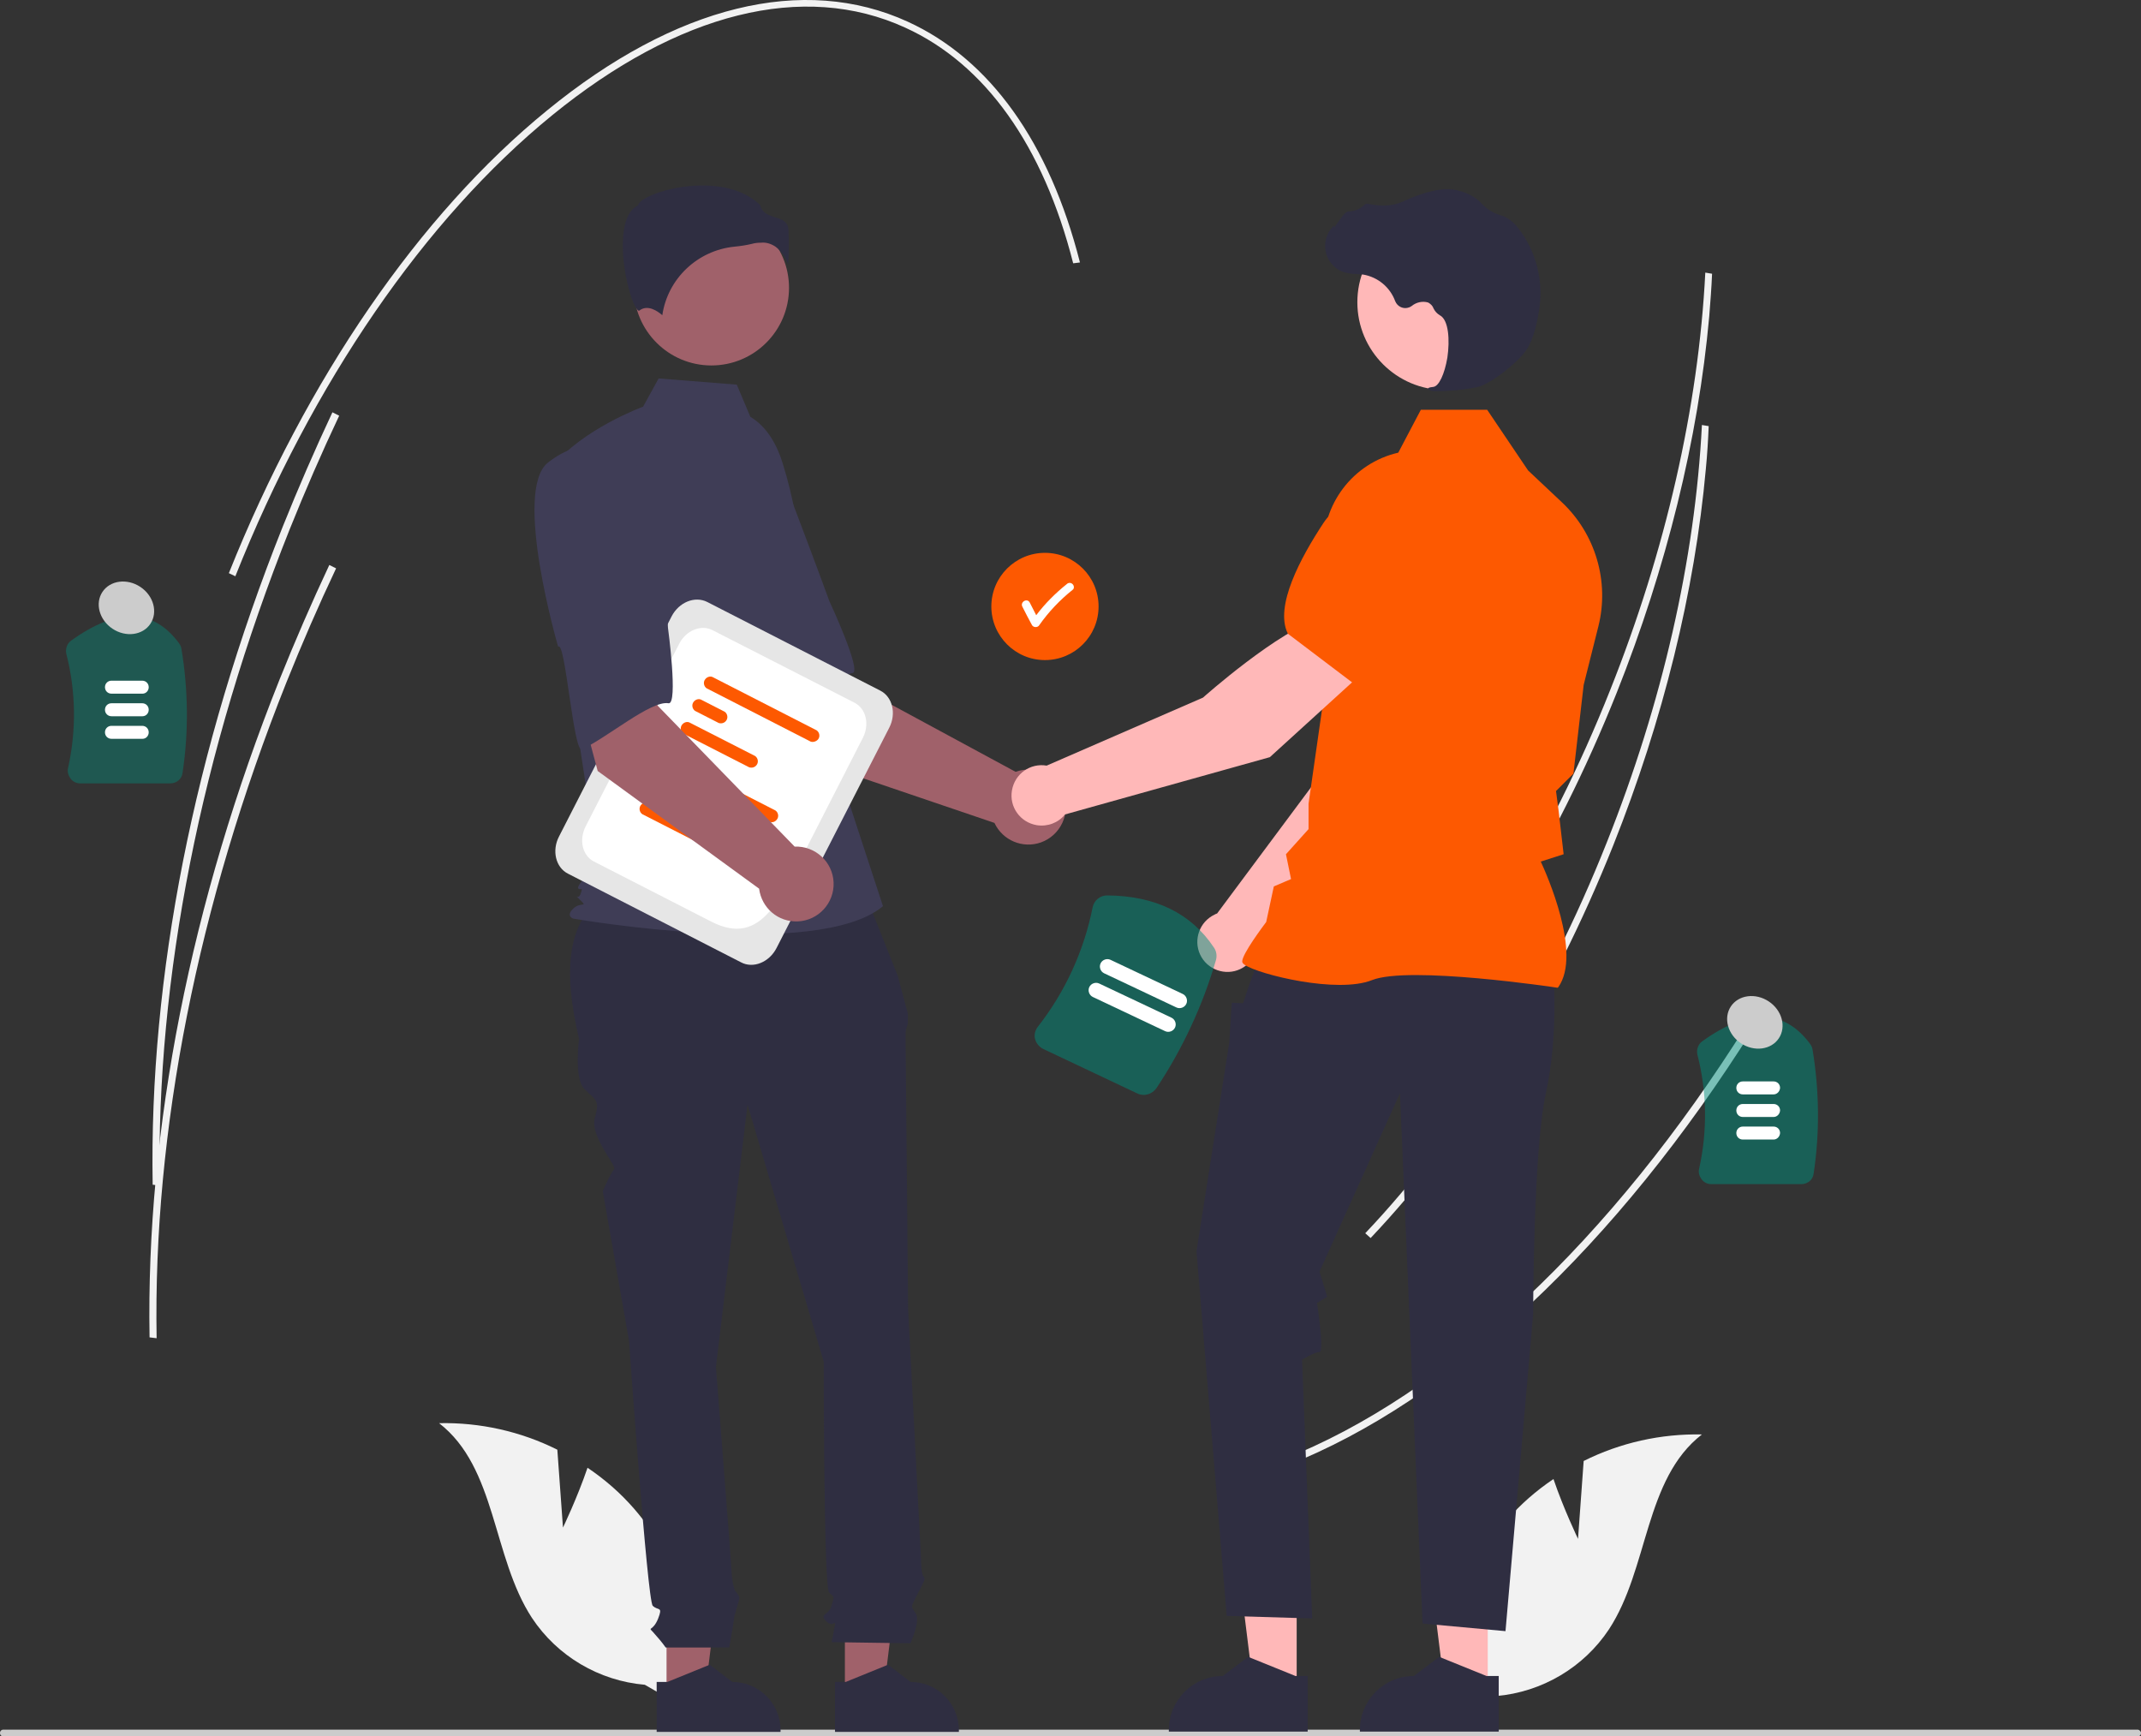 <?xml version="1.0" encoding="utf-8"?>
<!-- Generator: Adobe Illustrator 26.4.1, SVG Export Plug-In . SVG Version: 6.00 Build 0)  -->
<svg version="1.1" id="Layer_1" xmlns="http://www.w3.org/2000/svg" xmlns:xlink="http://www.w3.org/1999/xlink" x="0px" y="0px"
	 viewBox="0 0 758.7 615.3" style="enable-background:new 0 0 758.7 615.3;" xml:space="preserve">
<rect x="0" y="0" width="758.7" height="615.3" fill="#333333" stroke="none"/>
<style type="text/css">
	.st0{fill:#F2F2F2;}
	.st1{opacity:0.4;fill:#008E7D;}
	.st2{fill:#FFFFFF;}
	.st3{opacity:0.5;fill:#008E7D;}
	.st4{fill:#CCCCCC;}
	.st5{fill:#FD5901;}
	.st6{fill:#A0616A;}
	.st7{fill:#3F3D56;}
	.st8{fill:#2F2E41;}
	.st9{fill:#FFB8B8;}
	.st10{fill:#E6E6E6;}
</style>
<path class="st0" d="M605.7,112.1c-3.9,43.4-15.2,89.2-32.8,133.4c-21.8,54.6-51.5,102.8-86,139.2l-1.9-1.7
	c34.3-36.2,64-84.1,85.6-138.5c19.6-49.2,31.3-100.3,33.7-147.9l2.4,0.4C606.5,101.9,606.1,107,605.7,112.1z"/>
<path class="st0" d="M621.4,364.3c-48.5,77.1-107.3,132.2-165.6,155.1l-1.2-2.2c57.9-22.8,116.4-77.6,164.6-154.4L621.4,364.3z"/>
<path class="st0" d="M604.5,166.1c-3.9,43.4-15.2,89.2-32.8,133.4c-21.8,54.6-51.5,102.8-86,139.2l-1.9-1.7
	c34.3-36.2,64-84.1,85.6-138.5c19.6-49.2,31.3-100.3,33.7-147.9l2.4,0.4C605.3,156,605,161,604.5,166.1z"/>
<path class="st1" d="M60.3,277.6H28.5c-1.4,0-2.7-0.6-3.5-1.7c-0.8-1.1-1.2-2.4-0.9-3.7c3-13.4,2.8-27.3-0.6-40.5
	c-0.4-1.8,0.3-3.7,1.7-4.7c16.4-11.8,29.2-11.4,38.3,1c0.4,0.6,0.7,1.2,0.8,1.9c2.4,14.5,2.6,29.4,0.4,43.9
	C64.5,276,62.6,277.6,60.3,277.6z"/>
<path class="st2" d="M50.5,245.8H39.5c-1.3,0-2.3-1-2.3-2.3c0-1.3,1-2.3,2.3-2.3h10.9c1.3,0,2.3,1,2.3,2.3
	C52.7,244.8,51.7,245.8,50.5,245.8L50.5,245.8z"/>
<path class="st2" d="M50.5,253.8H39.5c-1.3,0-2.3-1-2.3-2.3c0-1.3,1-2.3,2.3-2.3h10.9c1.3,0,2.3,1,2.3,2.3
	C52.7,252.8,51.7,253.8,50.5,253.8L50.5,253.8z"/>
<path class="st2" d="M50.5,261.8H39.5c-1.3,0-2.3-1-2.3-2.3c0-1.3,1-2.3,2.3-2.3h10.9c1.3,0,2.3,1,2.3,2.3
	C52.7,260.8,51.7,261.8,50.5,261.8L50.5,261.8z"/>
<path class="st3" d="M638.3,419.6h-31.8c-1.4,0-2.7-0.6-3.5-1.7c-0.8-1.1-1.2-2.4-0.9-3.7c3-13.4,2.8-27.3-0.6-40.5
	c-0.4-1.8,0.3-3.7,1.7-4.7c16.4-11.8,29.2-11.4,38.3,1c0.4,0.6,0.7,1.2,0.8,1.9c2.4,14.5,2.6,29.4,0.4,43.9
	C642.5,418,640.6,419.6,638.3,419.6z"/>
<path class="st2" d="M628.5,387.8h-10.9c-1.3,0-2.3-1-2.3-2.3c0-1.3,1-2.3,2.3-2.3h10.9c1.3,0,2.3,1,2.3,2.3
	C630.7,386.8,629.7,387.8,628.5,387.8L628.5,387.8z"/>
<path class="st2" d="M628.5,395.8h-10.9c-1.3,0-2.3-1-2.3-2.3c0-1.3,1-2.3,2.3-2.3h10.9c1.3,0,2.3,1,2.3,2.3
	C630.7,394.8,629.7,395.8,628.5,395.8L628.5,395.8z"/>
<path class="st2" d="M628.5,403.8h-10.9c-1.3,0-2.3-1-2.3-2.3c0-1.3,1-2.3,2.3-2.3h10.9c1.3,0,2.3,1,2.3,2.3
	C630.7,402.8,629.7,403.8,628.5,403.8L628.5,403.8z"/>
<path class="st4" d="M758.7,614.1c0,0.7-0.5,1.2-1.2,1.2c0,0,0,0,0,0H1.2c-0.7,0-1.2-0.5-1.2-1.2s0.5-1.2,1.2-1.2l0,0h756.3
	C758.1,612.9,758.7,613.5,758.7,614.1C758.7,614.1,758.7,614.1,758.7,614.1z"/>
<path class="st0" d="M199.5,541.3l-2-27.6c-13-6.5-27.4-9.7-41.9-9.4c20.4,15.8,18.8,47.4,32.9,69c9,13.6,23.8,22.3,40,23.7l17,9.8
	c3.9-26-3.7-52.5-20.9-72.3c-4.8-5.5-10.3-10.3-16.4-14.4C204.6,530.7,199.5,541.3,199.5,541.3z"/>
<path class="st0" d="M559.2,545.3l2-27.6c13-6.5,27.4-9.7,41.9-9.4c-20.4,15.8-18.8,47.4-32.9,69c-9,13.6-23.8,22.3-40,23.7l-17,9.8
	c-3.9-26,3.7-52.5,20.9-72.3c4.8-5.5,10.3-10.3,16.4-14.4C554.1,534.7,559.2,545.3,559.2,545.3z"/>
<circle class="st5" cx="370.3" cy="214.9" r="19"/>
<path class="st2" d="M380.1,207c-0.6-0.6-1.5-0.6-2.1,0c-4,3.2-7.7,6.9-10.8,11c-0.8-1.5-1.5-3-2.3-4.5c-0.9-1.7-3.5-0.2-2.6,1.5
	c1.1,2.2,2.2,4.3,3.4,6.5c0.4,0.7,1.4,0.9,2.1,0.5c0.2-0.1,0.4-0.3,0.5-0.5c3.3-4.7,7.3-8.9,11.8-12.5
	C380.7,208.6,380.7,207.6,380.1,207z"/>
<path class="st6" d="M285.3,268.8l-28.7-45l33.2-17.8l8.7,34.3l61.4,33.2c6.9-2.5,14.5,1.1,17,8c2.5,6.9-1.1,14.5-8,17
	c-6.5,2.3-13.6-0.7-16.5-6.9L285.3,268.8z"/>
<path class="st7" d="M235.7,169.9c-9,13.2,23,61.3,23,61.3c1.6-3.4,16.5,34.4,19,32.1c7.1-6.3,18.2-24,24.4-24.8
	c3.5-0.4-8.2-25.5-8.2-25.5s-5.4-14.8-12.6-33.7c-4-10.9-13.3-19.1-24.6-21.5C256.6,157.8,244.7,156.6,235.7,169.9z"/>
<polygon class="st6" points="236.2,600.5 249.8,600.5 256.3,548 236.2,548 "/>
<path class="st8" d="M232.7,596l3.8,0l15-6.1l8,6.1h0c9.4,0,17.1,7.6,17.1,17.1v0.6l-43.9,0L232.7,596z"/>
<polygon class="st6" points="299.4,600.5 313,600.5 319.5,548 299.4,548 "/>
<path class="st8" d="M295.9,596l3.8,0l15-6.1l8,6.1h0c9.4,0,17.1,7.6,17.1,17.1v0.6l-43.9,0L295.9,596z"/>
<path class="st8" d="M305.3,313.6l-88.5,2.2c-16.8,9.1-17.1,28.9-11.6,52.4c0,0-1.9,13.9,1.9,17.7s5.6,3.7,3.7,10.2s8,17.1,6.8,18.3
	s-4,7.7-4,7.7l9.3,53c0,0,6.5,92,8.4,93.9c1.9,1.9,3.7,0,1.9,4.6c-1.9,4.6-3.7,2.8-1.9,4.6c1.6,1.8,3.2,3.6,4.6,5.6h22.5
	c0,0,1.7-9.3,1.7-10.2c0-0.9,1.9-6.5,1.9-7.4s-1.6-2.6-1.6-2.6c-0.6-1.9-1-3.8-1.1-5.8c0-1.9-5.6-73.4-5.6-73.4l11.2-93l27,91.1
	c0,0,0,80,1.9,81.8c1.9,1.9,1.9,0.9,0.9,4.6s-4.6,2.8-1.9,5.6c2.8,2.8,3.7-1.9,2.8,2.8l-0.9,4.6l27.9,0.4c0,0,3.7-7.8,1.9-10.6
	c-1.9-2.8-1.7-2,0.5-6.6c2.3-4.6,3.2-5.5,2.3-6.4c-0.9-0.9-0.9-5.9-0.9-5.9l-4.6-89c0,0-0.9-93.9-0.9-96.7c-0.1-1.4,0.2-2.9,0.8-4.2
	v-3.8l-3.6-13.4L305.3,313.6z"/>
<circle class="st6" cx="252.1" cy="102" r="27.5"/>
<path class="st7" d="M265.9,147.7c5.9,3.5,9.5,10,11.5,16.6c3.8,12.2,6,24.8,6.8,37.5l2.1,38.1l26.6,81.2
	c-23.1,19.5-109.8,4.4-109.8,4.4s-2.7-0.9,0-3.5s5.3-0.3,2.6-3s-0.8,0.3,0.1-2.4s0-0.9-0.9-1.8s6.9-8.9,6.9-8.9l-7.1-46.6l-8.9-94
	c10.6-13.3,32.1-21.2,32.1-21.2l5.5-10l27.7,2.2L265.9,147.7z"/>
<path class="st8" d="M274.8,87.4c2.1,1.6,3.7,3.8,4.5,6.4c0.3-4.2,0.3-8.3,0.1-12.5c-0.3-2.9-2.4-3.6-4.8-4.3
	c-2.1-0.7-4.6-1.5-5.2-4.3c-8.6-8.4-23.7-8-34-5.1c-5.7,1.6-8.9,3.7-9.2,4.9l-0.1,0.3l-0.2,0.1c-4.4,2.2-5.2,9.1-5.2,14.5
	c0.1,10.2,3.6,21.7,5.6,22.7c0.1,0,0.1,0,0.2,0l0,0c3-2.4,6.6,0.2,8.2,1.6c1.9-13,12.5-23,25.6-24.3c2.1-0.2,4.1-0.5,6.2-1
	c1-0.3,2.1-0.4,3.2-0.4C271.5,85.8,273.3,86.4,274.8,87.4z"/>
<path class="st9" d="M445.5,335.5l52.9-53.7l13.9-43l-22.4-9.1c-11.1,11.2-22.5,45.5-22.5,45.5l-36.1,48.5c-0.3,0.1-0.6,0.2-0.9,0.4
	c-5.3,2.5-7.6,8.9-5.1,14.2c2.5,5.3,8.9,7.6,14.2,5.1C442.7,341.9,444.9,338.9,445.5,335.5z"/>
<path class="st5" d="M483.8,234.6l28.4,8.2l0.1,0c10.4-2,18.7-19.4,23.8-33.5c3.5-9.7-1.2-20.4-10.6-24.6l0,0
	c-6.9-2.9-14.8-1.7-20.5,3.1L490.8,200L483.8,234.6z"/>
<polygon class="st9" points="459.5,598.9 444.3,598.9 437,540.1 459.5,540.1 "/>
<path class="st8" d="M463.4,593.9l-4.3,0l-16.8-6.8l-9,6.8h0c-10.6,0-19.1,8.6-19.1,19.1v0.6l49.2,0L463.4,593.9z"/>
<polygon class="st9" points="527.2,598.9 512,598.9 504.7,540.1 527.2,540.1 "/>
<path class="st8" d="M531.1,593.9l-4.3,0l-16.8-6.8l-9,6.8h0c-10.6,0-19.1,8.6-19.1,19.1v0.6l49.2,0L531.1,593.9z"/>
<path class="st8" d="M550.5,345.5c0,0,1.8,21.4-2.7,41.9c-4.5,20.5-4.5,78.2-4.5,78.2l-9.8,112.4l-29.4-2.7l-8-187.9l-28.5,63.2
	l2.7,8.9l-3.6,2.2c0,0,2.7,17.4,0.9,17.4s-6.2,2.7-6.2,2.7l3.6,91.7l-30.3-0.9L424,443.4l11.6-73.9l0.9-14.2l4,0.2l2-6l3.7-10.2
	L550.5,345.5z"/>
<path class="st5" d="M552,350l0.2-0.2c8.5-11.9-4.3-40.4-6.2-44.5l8.1-2.6l-1.8-15.5l-0.9-6.9l6.2-6.2l0-0.2l3.6-31.2l5.2-20.7
	c4-15.9-1-32.8-12.9-44l-12-11.3l-14.5-21.5h-23.5l-8,15.2c-16.1,3.7-27.2,18.4-26.5,34.9l1.8,39.9l-7.1,49.6l0,9l-8,8.9l1.8,8.8
	l-6.1,2.6l-2.7,12.6c-1.1,1.5-8.5,11.3-8.5,14c0,0.4,0.3,0.8,0.9,1.2c5,3.4,32.8,10.3,45.1,5.4c13.1-5.2,65.1,2.6,65.7,2.7L552,350z
	"/>
<circle class="st9" cx="512.1" cy="107.1" r="31.1"/>
<path class="st8" d="M509.2,138.6c4.8,0,9.6-0.5,14.3-1.4c4.7-1.1,15-9.1,17.8-13.8l0,0c2.1-3.5,3.4-8.9,4-12.9
	c1.9-10.5-0.8-21.4-7.4-29.8c-1.3-1.7-3-3.1-4.9-4c-0.2-0.1-0.4-0.1-0.5-0.2c-2.9-0.7-5.4-2.2-7.4-4.3c-0.4-0.4-0.8-0.8-1.2-1.2
	c-2.2-1.8-4.9-3-7.7-3.6c-4.5-1.1-11,0.3-19.3,4.1c-4.1,1.9-8.7,1.4-12.3,0.7c-0.4-0.1-0.8,0.1-1.1,0.4c-1.5,1.4-3.4,2.3-5.5,2.3
	c-1.3,0.1-2.5,1.9-4.1,4.2c-0.3,0.5-0.8,1.1-1.1,1.5l-0.1-0.7l-0.7,0.8c-3.6,4.1-3.1,10.4,1,13.9c1.1,1,2.4,1.7,3.8,2
	c1.3,0.3,2.6,0.5,3.9,0.5c0.8,0.1,1.6,0.1,2.4,0.2c5.2,0.9,9.5,4.5,11.3,9.4c0.8,2,3,3,5,2.2c0.3-0.1,0.6-0.3,0.9-0.5
	c1.6-1.3,3.8-1.8,5.8-1.2c0.9,0.5,1.6,1.2,1.9,2.1c0.5,1,1.2,1.8,2.2,2.4c3.2,1.6,3.6,8.9,2.7,15c-1,5.9-3,10.2-5,10.4
	c-1.6,0.2-1.7,0.3-1.8,0.6l-0.1,0.2l0.2,0.2C507.3,138.6,508.3,138.7,509.2,138.6z"/>
<path class="st9" d="M483.4,237.9l-14.9-19c-15.2,4.2-42.2,28.3-42.2,28.3l-55.4,24.1c-5.8-1-11.3,2.9-12.3,8.8
	c-1,5.8,2.9,11.3,8.8,12.3c3.8,0.6,7.6-0.8,10-3.8l72.6-20.3L483.4,237.9z"/>
<path class="st5" d="M479.8,242.3l23.6-26.3l1.3-18.6c0.5-7.5-3.3-14.5-9.7-18.3l0,0c-9-5.1-20.3-2.4-26,6.2
	c-8.3,12.6-17.3,29.5-12.7,39.1l0,0.1L479.8,242.3z"/>
<path class="st10" d="M262.6,341l-61.3-31.4c-4.4-2.2-5.8-8.2-3.2-13.2l39.9-78c2.6-5,8.2-7.3,12.6-5.1l61.3,31.4
	c4.4,2.2,5.8,8.2,3.2,13.2l-39.9,78C272.6,341,266.9,343.3,262.6,341z"/>
<path class="st2" d="M252.1,326.6l-41.6-21.3c-4.1-2.1-5.4-7.6-3-12.4l33.2-64.8c2.4-4.7,7.7-6.9,11.8-4.8l50.3,25.7
	c4.1,2.1,5.4,7.6,3,12.4l-18,35.2C276.9,317.7,270.3,335.9,252.1,326.6z"/>
<path class="st5" d="M272.7,291.2l-36.9-18.9c-1-0.7-1.3-2.2-0.5-3.2c0.6-0.8,1.7-1.2,2.6-0.8l36.9,18.9c1,0.7,1.3,2.2,0.5,3.2
	C274.7,291.2,273.7,291.6,272.7,291.2z"/>
<path class="st5" d="M240.1,284.7l-8.4-4.3c-1-0.7-1.3-2.2-0.5-3.2c0.6-0.8,1.7-1.2,2.6-0.8l8.4,4.3c1,0.7,1.3,2.2,0.5,3.2
	C242.2,284.7,241.1,285,240.1,284.7z"/>
<path class="st5" d="M250.9,300.4l-23.3-11.9c-1-0.7-1.3-2.2-0.5-3.2c0.6-0.8,1.7-1.2,2.6-0.8l23.3,11.9c1,0.7,1.3,2.2,0.5,3.2
	C253,300.3,251.9,300.7,250.9,300.4L250.9,300.4z"/>
<path class="st5" d="M287.3,262.8l-36.9-18.9c-1-0.7-1.3-2.2-0.5-3.2c0.6-0.8,1.7-1.2,2.6-0.8l36.9,18.9c1,0.7,1.3,2.2,0.5,3.2
	C289.3,262.7,288.2,263.1,287.3,262.8z"/>
<path class="st5" d="M254.7,256.2l-8.4-4.3c-1-0.7-1.3-2.2-0.5-3.2c0.6-0.8,1.7-1.2,2.6-0.8l8.4,4.3c1,0.7,1.3,2.2,0.5,3.2
	C256.7,256.2,255.7,256.5,254.7,256.2z"/>
<path class="st5" d="M265.5,271.9l-23.3-11.9c-1-0.7-1.3-2.2-0.5-3.2c0.6-0.8,1.7-1.2,2.6-0.8l23.3,11.9c1,0.7,1.3,2.2,0.5,3.2
	C267.5,271.9,266.5,272.2,265.5,271.9L265.5,271.9z"/>
<path class="st6" d="M211.8,273.2L198,221.6l37-7l-2,35.4l48.6,50c7.3-0.3,13.5,5.4,13.8,12.7c0.3,7.3-5.4,13.5-12.7,13.8
	c-6.9,0.3-12.8-4.7-13.7-11.6L211.8,273.2z"/>
<path class="st7" d="M194.2,163.9c-12.6,9.9,3.6,65.3,3.6,65.3c2.5-2.7,5.4,37.7,8.4,36.3c8.7-3.9,24.5-17.4,30.7-16.3
	c3.5,0.6-0.2-26.8-0.2-26.8s-0.7-15.7-1.9-35.9c-0.5-11.6-6.9-22.2-17-27.9C217.7,158.7,206.8,154,194.2,163.9z"/>
<path class="st3" d="M403.1,387.5l-33.4-15.8c-1.4-0.7-2.5-2-2.9-3.5c-0.4-1.5,0-3.1,1-4.4c9.7-12.4,16.3-26.8,19.4-42.3
	c0.5-2.4,2.6-4.2,5.1-4.2c17,0.1,29.8,6.3,37.9,18.5c0.9,1.3,1.1,2.9,0.7,4.4c-4.7,16.1-11.8,31.4-21.1,45.4
	C408.2,387.8,405.4,388.6,403.1,387.5z"/>
<path class="st2" d="M412.9,365.4l-25.6-12.1c-1.3-0.6-1.9-2.2-1.3-3.5c0.6-1.3,2.2-1.9,3.5-1.3l0,0l25.6,12.1
	c1.3,0.6,1.9,2.2,1.3,3.5C415.8,365.4,414.2,366,412.9,365.4L412.9,365.4z"/>
<path class="st2" d="M416.9,357l-25.6-12.1c-1.3-0.6-1.9-2.2-1.3-3.5c0.6-1.3,2.2-1.9,3.5-1.3l0,0l25.6,12.1
	c1.3,0.6,1.9,2.2,1.3,3.5C419.8,357,418.2,357.6,416.9,357L416.9,357L416.9,357z"/>
<path class="st0" d="M382.7,93l-2.4,0.3c-10.6-41.7-31.2-70.6-59.5-83.5c-36-16.5-80.4-5.4-125.2,31.1
	c-45,36.7-84.9,94.7-112.2,163.3l-2.3-1.1C108.6,134.3,148.6,76,193.9,39.1C239.4,1.9,284.8-9.2,321.7,7.7
	C350.8,21,371.9,50.5,382.7,93z"/>
<path class="st0" d="M120.2,147.3c-6.2,13.1-12.1,26.7-17.6,40.4c-31.4,78.7-47.3,159-46,232.4l-2.5-0.3
	c-1.3-73.6,14.6-154.3,46.1-233.2c5.5-13.7,11.4-27.3,17.6-40.5L120.2,147.3z"/>
<path class="st0" d="M119.1,201.4c-6.2,13.1-12.1,26.7-17.6,40.4c-31.4,78.7-47.3,159-46,232.4l-2.5-0.3
	c-1.3-73.6,14.6-154.3,46.1-233.2c5.5-13.7,11.4-27.3,17.6-40.5L119.1,201.4z"/>
<ellipse transform="matrix(0.554 -0.833 0.833 0.554 -159.386 133.288)" class="st4" cx="44.7" cy="215.4" rx="8.9" ry="10.2"/>
<ellipse transform="matrix(0.554 -0.833 0.833 0.554 -24.466 679.24)" class="st4" cx="621.6" cy="362.5" rx="8.9" ry="10.2"/>
</svg>
